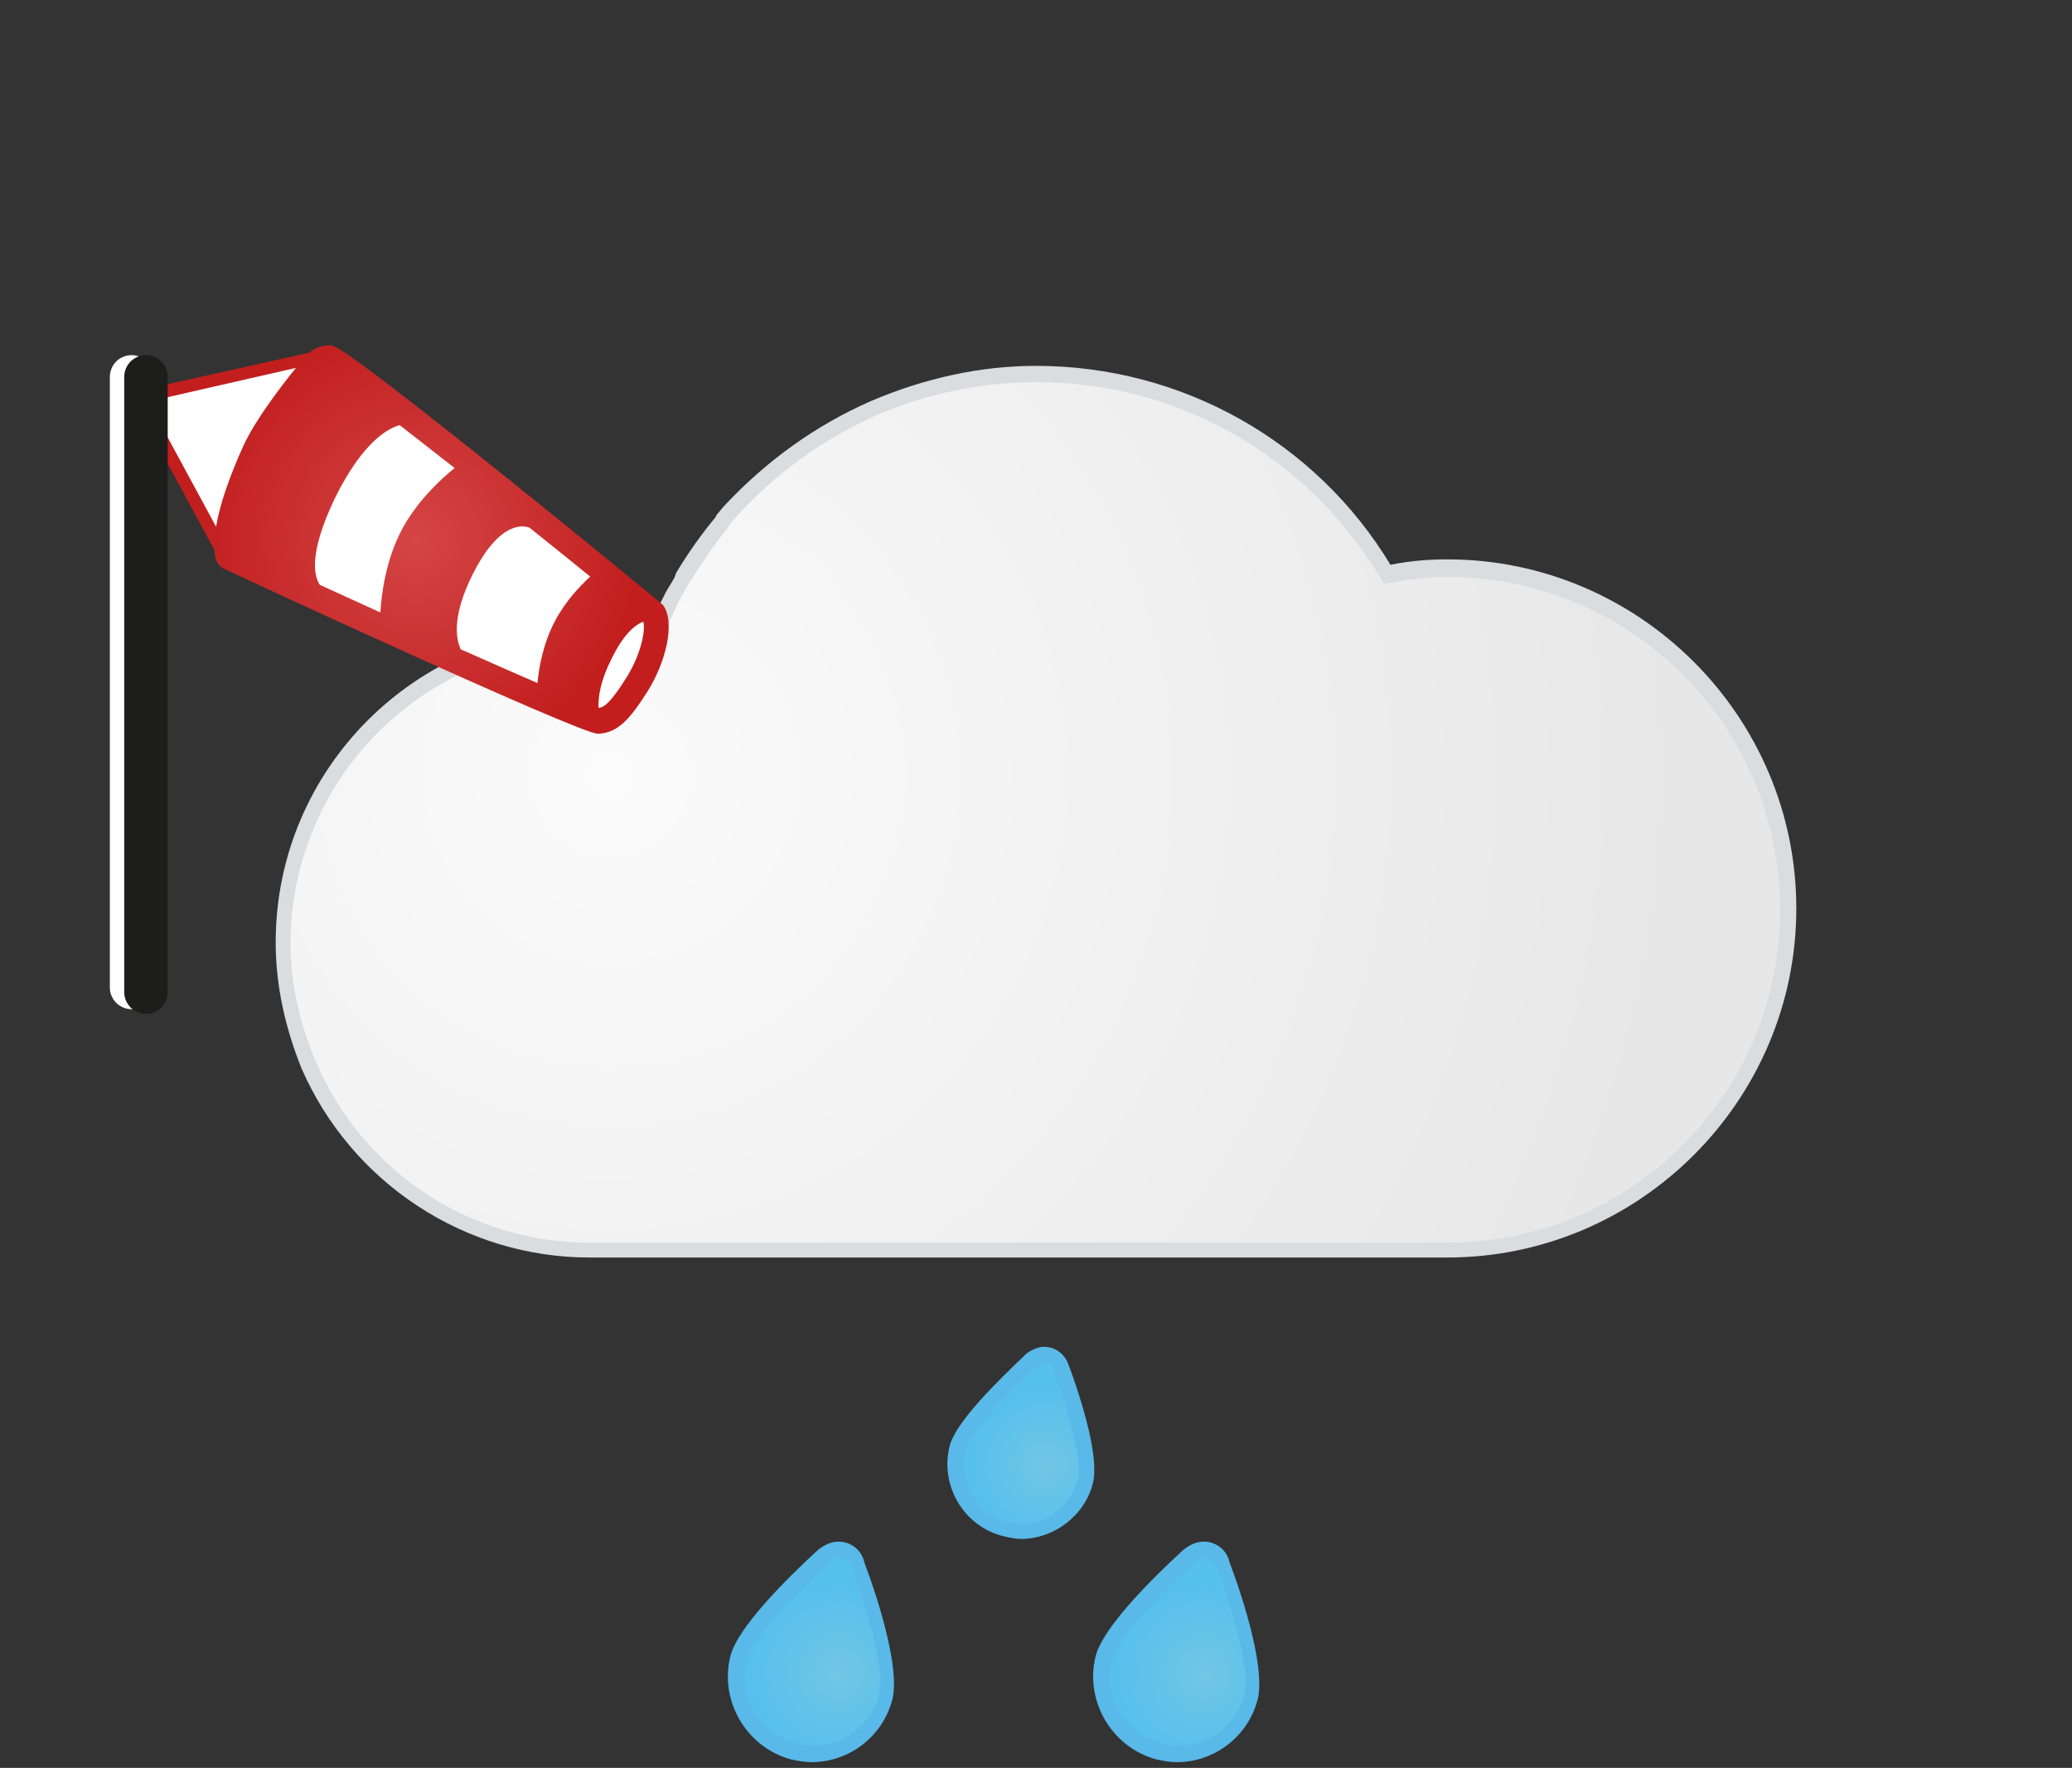 <?xml version="1.0" encoding="utf-8"?>
<!-- Generator: Adobe Illustrator 23.0.1, SVG Export Plug-In . SVG Version: 6.00 Build 0)  -->
<svg version="1.1" id="Ebene_2" xmlns="http://www.w3.org/2000/svg" xmlns:xlink="http://www.w3.org/1999/xlink" x="0px" y="0px"
	 viewBox="0 0 143 122" style="enable-background:new 0 0 143 122;" xml:space="preserve">
<rect x="0" y="0" width="143" height="122" fill="#333333" stroke="none"/>
<style type="text/css">
	.st0{fill:url(#SVGID_1_);}
	.st1{fill:#F7B82C;}
	.st2{fill:#F7B82D;}
	.st3{fill:#F5AE23;}
	.st4{fill:url(#SVGID_2_);}
	.st5{fill:#DADCDE;}
	.st6{fill:url(#SVGID_3_);}
	.st7{fill:#59B9E8;}
	.st8{fill:url(#SVGID_4_);}
	.st9{fill:url(#SVGID_5_);}
	.st10{fill:url(#SVGID_6_);}
	.st11{fill:url(#SVGID_7_);}
	.st12{fill:url(#SVGID_8_);}
	.st13{fill:url(#SVGID_9_);}
	.st14{fill:url(#SVGID_10_);}
	.st15{fill:url(#SVGID_11_);}
	.st16{fill:url(#SVGID_12_);}
	.st17{fill:url(#SVGID_13_);}
	.st18{fill:url(#SVGID_14_);}
	.st19{fill:url(#SVGID_15_);}
	.st20{fill:url(#SVGID_16_);}
	.st21{fill:url(#SVGID_17_);}
	.st22{fill:url(#SVGID_18_);}
	.st23{fill:url(#SVGID_19_);}
	.st24{fill:url(#SVGID_20_);}
	.st25{fill:url(#SVGID_21_);}
	.st26{fill:url(#SVGID_22_);}
	.st27{fill:url(#SVGID_23_);}
	.st28{fill:#BEE2F1;}
	.st29{fill:url(#SVGID_24_);}
	.st30{fill:url(#SVGID_25_);}
	.st31{fill:#CBD9E7;}
	.st32{fill:#C3CFDA;}
	.st33{fill:url(#SVGID_26_);}
	.st34{fill:url(#SVGID_27_);}
	.st35{fill:url(#SVGID_28_);}
	.st36{fill:url(#SVGID_29_);}
	.st37{fill:url(#SVGID_30_);}
	.st38{fill:url(#SVGID_31_);}
	.st39{fill:url(#SVGID_32_);}
	.st40{fill:url(#SVGID_33_);}
	.st41{fill:url(#SVGID_34_);}
	.st42{fill:url(#SVGID_35_);}
	.st43{fill:url(#SVGID_36_);}
	.st44{fill:url(#SVGID_37_);}
	.st45{fill:url(#SVGID_38_);}
	.st46{fill:url(#SVGID_39_);}
	.st47{fill:url(#SVGID_40_);}
	.st48{fill:url(#SVGID_41_);}
	.st49{fill:url(#SVGID_42_);}
	.st50{fill:url(#SVGID_43_);}
	.st51{fill:url(#SVGID_44_);}
	.st52{fill:url(#SVGID_45_);}
	.st53{fill:url(#SVGID_46_);}
	.st54{fill:url(#SVGID_47_);}
	.st55{fill:url(#SVGID_48_);}
	.st56{fill:url(#SVGID_49_);}
	.st57{fill:url(#SVGID_50_);}
	.st58{fill:url(#SVGID_51_);}
	.st59{fill:url(#SVGID_52_);}
	.st60{fill:url(#SVGID_53_);}
	.st61{fill:url(#SVGID_54_);}
	.st62{fill:url(#SVGID_55_);}
	.st63{fill:url(#SVGID_56_);}
	.st64{fill:url(#SVGID_57_);}
	.st65{fill:url(#SVGID_58_);}
	.st66{fill:url(#SVGID_59_);}
	.st67{fill:url(#SVGID_60_);}
	.st68{fill:url(#SVGID_61_);}
	.st69{fill:url(#SVGID_62_);}
	.st70{fill:url(#SVGID_63_);}
	.st71{fill:url(#SVGID_64_);}
	.st72{fill:url(#SVGID_65_);}
	.st73{fill:url(#SVGID_66_);}
	.st74{fill:#FFFFFF;}
	.st75{fill:url(#SVGID_67_);}
	.st76{fill:url(#SVGID_68_);}
	.st77{fill:url(#SVGID_69_);}
	.st78{fill:url(#SVGID_70_);}
	.st79{fill:url(#SVGID_71_);}
	.st80{fill:url(#SVGID_72_);}
	.st81{fill:url(#SVGID_73_);}
	.st82{fill:url(#SVGID_74_);}
	.st83{fill:url(#SVGID_75_);}
	.st84{fill:url(#SVGID_76_);}
	.st85{fill:url(#SVGID_77_);}
	.st86{fill:url(#SVGID_78_);}
	.st87{fill:url(#SVGID_79_);}
	.st88{fill:url(#SVGID_80_);}
	.st89{fill:url(#SVGID_81_);}
	.st90{fill:url(#SVGID_82_);}
	.st91{fill:url(#SVGID_83_);}
	.st92{fill:url(#SVGID_84_);}
	.st93{fill:url(#SVGID_85_);}
	.st94{fill:url(#SVGID_86_);}
	.st95{fill:url(#SVGID_87_);}
	.st96{fill:url(#SVGID_88_);}
	.st97{fill:url(#SVGID_89_);}
	.st98{fill:url(#SVGID_90_);}
	.st99{fill:url(#SVGID_91_);}
	.st100{fill:url(#SVGID_92_);}
	.st101{fill:url(#SVGID_93_);}
	.st102{fill:url(#SVGID_94_);}
	.st103{fill:url(#SVGID_95_);}
	.st104{fill:url(#SVGID_96_);}
	.st105{fill:url(#SVGID_97_);}
	.st106{fill:url(#SVGID_98_);}
	.st107{fill:url(#SVGID_99_);}
	.st108{fill:url(#SVGID_100_);}
	.st109{fill:url(#SVGID_101_);}
	.st110{fill:url(#SVGID_102_);}
	.st111{fill:url(#SVGID_103_);}
	.st112{fill:url(#SVGID_104_);}
	.st113{fill:url(#SVGID_105_);}
	.st114{fill:url(#SVGID_106_);}
	.st115{fill:url(#SVGID_107_);}
	.st116{fill:url(#SVGID_108_);}
	.st117{fill:url(#SVGID_109_);}
	.st118{fill:url(#SVGID_110_);}
	.st119{fill:url(#SVGID_111_);}
	.st120{fill:url(#SVGID_112_);}
	.st121{fill:url(#SVGID_113_);}
	.st122{fill:url(#SVGID_114_);}
	.st123{fill:url(#SVGID_115_);}
	.st124{fill:url(#SVGID_116_);}
	.st125{fill:url(#SVGID_117_);}
	.st126{fill:url(#SVGID_118_);}
	.st127{fill:url(#SVGID_119_);}
	.st128{fill:url(#SVGID_120_);}
	.st129{fill:url(#SVGID_121_);}
	.st130{fill:url(#SVGID_122_);}
	.st131{fill:url(#SVGID_123_);}
	.st132{fill:url(#SVGID_124_);}
	.st133{fill:url(#SVGID_125_);}
	.st134{fill:url(#SVGID_126_);}
	.st135{fill:url(#SVGID_127_);}
	.st136{fill:url(#SVGID_128_);}
	.st137{fill:url(#SVGID_129_);}
	.st138{fill:url(#SVGID_130_);}
	.st139{fill:url(#SVGID_131_);}
	.st140{fill:url(#SVGID_132_);}
	.st141{fill:url(#SVGID_133_);}
	.st142{fill:url(#SVGID_134_);}
	.st143{fill:url(#SVGID_135_);}
	.st144{fill:url(#SVGID_136_);}
	.st145{fill:url(#SVGID_137_);}
	.st146{fill:url(#SVGID_138_);}
	.st147{fill:url(#SVGID_139_);}
	.st148{fill:url(#SVGID_140_);}
	.st149{fill:url(#SVGID_141_);}
	.st150{fill:url(#SVGID_142_);}
	.st151{fill:url(#SVGID_143_);}
	.st152{fill:url(#SVGID_144_);}
	.st153{fill:url(#SVGID_145_);}
	.st154{fill:url(#SVGID_146_);}
	.st155{fill:url(#SVGID_147_);}
	.st156{fill:url(#SVGID_148_);}
	.st157{fill:url(#SVGID_149_);}
	.st158{fill:url(#SVGID_150_);}
	.st159{fill:url(#SVGID_151_);}
	.st160{fill:url(#SVGID_152_);}
	.st161{fill:url(#SVGID_153_);}
	.st162{fill:url(#SVGID_154_);}
	.st163{fill:url(#SVGID_155_);}
	.st164{fill:url(#SVGID_156_);}
	.st165{fill:url(#SVGID_157_);}
	.st166{fill:url(#SVGID_158_);}
	.st167{fill:url(#SVGID_159_);}
	.st168{fill:url(#SVGID_160_);}
	.st169{fill:url(#SVGID_161_);}
	.st170{fill:url(#SVGID_162_);}
	.st171{fill:url(#SVGID_163_);}
	.st172{fill:url(#SVGID_164_);}
	.st173{fill:url(#SVGID_165_);}
	.st174{fill:url(#SVGID_166_);}
	.st175{fill:url(#SVGID_167_);}
	.st176{fill:url(#SVGID_168_);}
	.st177{fill:url(#SVGID_169_);}
	.st178{fill:url(#SVGID_170_);}
	.st179{fill:url(#SVGID_171_);}
	.st180{fill:url(#SVGID_172_);}
	.st181{fill:#1D1D1B;stroke:#FFFFFF;stroke-width:3;stroke-linecap:round;stroke-miterlimit:10;}
	.st182{fill:url(#SVGID_173_);}
	.st183{fill:#1D1D1B;stroke:#1D1D1B;stroke-width:3;stroke-linecap:round;stroke-miterlimit:10;}
	.st184{fill:url(#SVGID_174_);}
	.st185{fill:url(#SVGID_175_);}
	.st186{fill:url(#SVGID_176_);}
	.st187{fill:url(#SVGID_177_);}
	.st188{fill:url(#SVGID_178_);}
	.st189{fill:url(#SVGID_179_);}
	.st190{fill:url(#SVGID_180_);}
	.st191{fill:url(#SVGID_181_);}
	.st192{fill:url(#SVGID_182_);}
	.st193{fill:url(#SVGID_183_);}
	.st194{fill:url(#SVGID_184_);}
	.st195{fill:url(#SVGID_185_);}
	.st196{fill:url(#SVGID_186_);}
	.st197{fill:url(#SVGID_187_);}
	.st198{fill:url(#SVGID_188_);}
	.st199{fill:url(#SVGID_189_);}
	.st200{fill:url(#SVGID_190_);}
	.st201{fill:url(#SVGID_191_);}
	.st202{fill:url(#SVGID_192_);}
	.st203{fill:url(#SVGID_193_);}
	.st204{fill:url(#SVGID_194_);}
	.st205{fill:url(#SVGID_195_);}
	.st206{fill:url(#SVGID_196_);}
	.st207{fill:url(#SVGID_197_);}
	.st208{fill:url(#SVGID_198_);}
	.st209{fill:url(#SVGID_199_);}
	.st210{fill:url(#SVGID_200_);}
	.st211{fill:url(#SVGID_201_);}
	.st212{fill:url(#SVGID_202_);}
	.st213{fill:url(#SVGID_203_);}
	.st214{fill:url(#SVGID_204_);}
	.st215{fill:url(#SVGID_205_);}
	.st216{fill:url(#SVGID_206_);}
	.st217{fill:url(#SVGID_207_);}
	.st218{fill:url(#SVGID_208_);}
	.st219{fill:url(#SVGID_209_);}
	.st220{fill:url(#SVGID_210_);}
	.st221{fill:url(#SVGID_211_);}
	.st222{fill:url(#SVGID_212_);}
	.st223{fill:url(#SVGID_213_);}
	.st224{fill:url(#SVGID_214_);}
	.st225{fill:url(#SVGID_215_);}
	.st226{fill:url(#SVGID_216_);}
	.st227{fill:url(#SVGID_217_);}
	.st228{fill:url(#SVGID_218_);}
	.st229{fill:url(#SVGID_219_);}
	.st230{fill:url(#SVGID_220_);}
	.st231{fill:url(#SVGID_221_);}
	.st232{fill:url(#SVGID_222_);}
	.st233{fill:url(#SVGID_223_);}
	.st234{fill:url(#SVGID_224_);}
	.st235{fill:url(#SVGID_225_);}
	.st236{fill:url(#SVGID_226_);}
	.st237{fill:url(#SVGID_227_);}
	.st238{fill:url(#SVGID_228_);}
</style>
<g>
	<g>
		<g>
			
				<radialGradient id="SVGID_1_" cx="42.12" cy="2973.393" r="74.174" gradientTransform="matrix(1 0 0 -1 0 3026.865)" gradientUnits="userSpaceOnUse">
				<stop  offset="0" style="stop-color:#FBFBFB"/>
				<stop  offset="1" style="stop-color:#E7E7E7"/>
			</radialGradient>
			<path class="st0" d="M40.782,86.218c-8.403,0-15.966-4.949-19.327-12.698c-1.214-2.708-1.774-5.509-1.774-8.403
				c0-11.671,9.524-21.195,21.101-21.195c1.214,0,2.521,0.093,3.735,0.373l0.467,0.093l0.187-0.467
				c0.373-0.84,0.747-1.774,1.307-2.801c0.187-0.373,0.373-0.747,0.654-1.12l0.187-0.28c0.84-1.401,1.681-2.614,2.614-3.735
				l0.093-0.187c0.187-0.187,0.373-0.467,0.56-0.654c2.801-3.081,6.069-5.415,9.804-7.096c3.641-1.587,7.376-2.428,11.204-2.428
				c9.897,0,18.86,5.042,24.089,13.538l0.187,0.28l0.373-0.093c1.307-0.28,2.521-0.373,3.828-0.373
				c12.978,0,23.529,10.551,23.529,23.529c0,12.978-10.551,23.529-23.529,23.529H40.782V86.218z"/>
			<path class="st5" d="M71.5,26.369c9.71,0,18.487,4.949,23.622,13.258l0.373,0.654l0.747-0.093
				c1.307-0.28,2.521-0.373,3.641-0.373c12.698,0,22.969,10.271,22.969,22.969s-10.271,22.969-22.969,22.969H40.688
				c-8.216,0-15.593-4.855-18.86-12.418c-1.12-2.614-1.774-5.415-1.774-8.216c0-11.391,9.244-20.634,20.634-20.634
				c1.214,0,2.428,0.093,3.641,0.373l0.934,0.187l0.373-0.84c0.373-0.84,0.747-1.774,1.214-2.708
				c0.187-0.373,0.373-0.654,0.56-1.027l0.187-0.28c0.84-1.307,1.681-2.614,2.614-3.735l0.093-0.187
				c0.187-0.187,0.373-0.467,0.56-0.654c2.708-2.988,5.976-5.322,9.71-7.003C64.124,27.116,67.859,26.369,71.5,26.369 M71.5,25.248
				c-3.828,0-7.656,0.84-11.391,2.428c-3.828,1.681-7.189,4.108-10.084,7.189c-0.187,0.187-0.373,0.467-0.56,0.654l-0.093,0.187
				c-0.934,1.12-1.867,2.428-2.708,3.828l-0.093,0.28c-0.187,0.373-0.467,0.747-0.654,1.12c-0.467,0.934-0.934,1.867-1.307,2.801
				c-1.307-0.28-2.614-0.373-3.921-0.373c-11.951,0-21.662,9.71-21.662,21.662c0,2.988,0.654,5.882,1.774,8.683
				c3.455,7.936,11.298,13.072,19.887,13.072h59.196c13.258,0,24.089-10.831,24.089-24.089c0-13.258-10.831-24.089-24.089-24.089
				c-1.214,0-2.521,0.093-3.921,0.373C90.827,30.477,81.584,25.248,71.5,25.248L71.5,25.248z"/>
		</g>
	</g>
	<g>
		
			<radialGradient id="SVGID_2_" cx="-286.689" cy="4140.843" r="5.435" gradientTransform="matrix(0.97 0.242 0.242 -0.97 -651.786 4187.057)" gradientUnits="userSpaceOnUse">
			<stop  offset="0" style="stop-color:#71C6E4"/>
			<stop  offset="1" style="stop-color:#56C0EE"/>
		</radialGradient>
		<path class="st4" d="M70.473,105.639c-0.373,0-0.747,0-1.12-0.093c-2.428-0.56-3.921-3.081-3.361-5.509
			c0.28-1.214,2.147-3.455,5.229-6.162c0.28-0.28,0.654-0.28,0.84-0.28c0.56,0,1.027,0.28,1.12,0.84
			c1.401,3.828,1.961,6.723,1.681,7.936C74.394,104.238,72.62,105.639,70.473,105.639L70.473,105.639z"/>
		<path class="st7" d="M72.06,94.061c0.187,0,0.56,0.093,0.654,0.467c1.307,3.641,1.961,6.536,1.681,7.563
			c-0.467,1.774-2.054,3.081-3.921,3.081c-0.28,0-0.654,0-0.934-0.093c-1.027-0.28-1.961-0.934-2.428-1.867
			c-0.56-0.934-0.747-1.961-0.467-3.081c0.28-1.12,2.147-3.268,5.042-5.976C71.78,94.061,71.967,94.061,72.06,94.061 M72.06,92.941
			c-0.373,0-0.84,0.187-1.214,0.467c-1.961,1.867-4.949,4.762-5.322,6.442c-0.654,2.708,1.027,5.509,3.735,6.162
			c0.373,0.093,0.84,0.187,1.214,0.187c2.241,0,4.388-1.587,4.949-3.828c0.467-1.774-0.747-5.695-1.681-8.216
			C73.461,93.407,72.807,92.941,72.06,92.941L72.06,92.941z"/>
	</g>
	<g>
		
			<radialGradient id="SVGID_3_" cx="-297.144" cy="4123.384" r="6.281" gradientTransform="matrix(0.97 0.242 0.242 -0.97 -651.786 4187.057)" gradientUnits="userSpaceOnUse">
			<stop  offset="0" style="stop-color:#71C6E4"/>
			<stop  offset="1" style="stop-color:#56C0EE"/>
		</radialGradient>
		<path class="st6" d="M56.094,121.045c-0.467,0-0.84-0.093-1.307-0.187c-2.801-0.747-4.575-3.548-3.828-6.442
			c0.373-1.401,2.428-3.921,5.976-7.096c0.373-0.28,0.747-0.373,1.027-0.373c0.654,0,1.214,0.373,1.401,1.027
			c1.587,4.482,2.241,7.656,1.867,9.057C60.576,119.364,58.522,121.045,56.094,121.045L56.094,121.045z"/>
		<path class="st7" d="M57.868,107.506c0.28,0,0.747,0.187,0.934,0.654c1.494,4.202,2.241,7.469,1.867,8.777
			c-0.56,2.147-2.428,3.548-4.575,3.548c-0.373,0-0.747-0.093-1.12-0.187c-1.214-0.28-2.241-1.027-2.894-2.147
			c-0.654-1.12-0.84-2.334-0.56-3.548c0.187-0.654,1.027-2.521,5.789-6.816C57.495,107.506,57.775,107.506,57.868,107.506
			 M57.868,106.386c-0.467,0-0.934,0.187-1.401,0.56c-2.241,2.054-5.602,5.415-6.069,7.376c-0.747,3.081,1.12,6.256,4.202,7.096
			c0.467,0.093,0.934,0.187,1.401,0.187c2.614,0,4.949-1.774,5.602-4.388c0.467-2.054-0.84-6.442-1.961-9.43
			C59.455,106.946,58.709,106.386,57.868,106.386L57.868,106.386z"/>
	</g>
	<g>
		
			<radialGradient id="SVGID_4_" cx="-272.683" cy="4129.477" r="6.281" gradientTransform="matrix(0.97 0.242 0.242 -0.97 -651.786 4187.057)" gradientUnits="userSpaceOnUse">
			<stop  offset="0" style="stop-color:#71C6E4"/>
			<stop  offset="1" style="stop-color:#56C0EE"/>
		</radialGradient>
		<path class="st8" d="M81.304,121.045c-0.467,0-0.84-0.093-1.307-0.187c-2.801-0.747-4.575-3.548-3.828-6.442
			c0.373-1.401,2.428-3.921,5.976-7.096c0.373-0.28,0.747-0.373,1.027-0.373c0.654,0,1.214,0.373,1.401,1.027
			c1.587,4.482,2.241,7.656,1.867,9.057C85.785,119.364,83.731,121.045,81.304,121.045L81.304,121.045z"/>
		<path class="st7" d="M83.078,107.506c0.28,0,0.747,0.187,0.934,0.654c1.494,4.202,2.241,7.469,1.867,8.777
			c-0.56,2.147-2.428,3.548-4.575,3.548c-0.373,0-0.747-0.093-1.12-0.187c-1.214-0.28-2.241-1.027-2.894-2.147
			c-0.654-1.12-0.84-2.334-0.56-3.548c0.187-0.654,1.027-2.521,5.789-6.816C82.704,107.506,82.891,107.506,83.078,107.506
			 M83.078,106.386c-0.467,0-0.934,0.187-1.401,0.56c-2.241,2.054-5.602,5.415-6.069,7.376c-0.747,3.081,1.12,6.256,4.202,7.096
			c0.467,0.093,0.934,0.187,1.401,0.187c2.614,0,4.949-1.774,5.602-4.388c0.467-2.054-0.84-6.442-1.961-9.43
			C84.665,106.946,83.918,106.386,83.078,106.386L83.078,106.386z"/>
	</g>
</g>
<line class="st181" x1="9.081" y1="26.008" x2="9.081" y2="68.142"/>
<g>
	<path class="st74" d="M10.572,27.168l11.166-2.312l23.595,17.408c0,0-0.218,2.947-0.893,4.874
		c-0.676,1.926-3.704,2.489-3.704,2.489l-25.21-10.982l-4.954-9V27.168z"/>
	
		<radialGradient id="SVGID_5_" cx="28.733" cy="37.444" r="15.556" gradientTransform="matrix(1 0 0 0.998 0 -0.147)" gradientUnits="userSpaceOnUse">
		<stop  offset="0" style="stop-color:#D44545"/>
		<stop  offset="1" style="stop-color:#C21E1E"/>
	</radialGradient>
	<path class="st9" d="M22.842,23.815C22.873,23.815,22.873,23.815,22.842,23.815L22.842,23.815z M22.842,23.815L22.842,23.815
		L22.842,23.815L22.842,23.815z M22.842,23.815c-0.187,0-1.026,0.062-1.483,0.517l-10.046,2.235l0.031,5.008l3.452,6.374
		c0.031,0.6,0.207,1.024,0.549,1.242c0.187,0.124,24.632,11.444,25.908,11.444h0.031c1.358-0.062,2.177-0.993,3.39-2.897
		c1.244-1.966,1.97-4.739,1.089-5.981c-0.124-0.155-21.605-17.766-22.787-17.88L22.842,23.815z M16.787,30.789
		c-0.881,1.935-1.607,3.953-1.876,5.556l-3.566-6.581l-0.031-2.297l9.113-2.08C19.514,26.505,17.606,28.978,16.787,30.789z
		 M42.187,45.502c0.85-1.749,1.638-2.39,2.208-2.597c0.156,0.455-0.062,2.08-1.151,3.839c-1.12,1.78-1.545,2.059-1.939,2.111
		C41.275,48.1,41.43,47.013,42.187,45.502z M32.649,39.584c2.032-4.046,3.846-3.177,3.846-3.177v-0.031
		c1.545,1.242,3.027,2.421,4.24,3.415c-0.726,0.662-1.721,1.718-2.426,3.052c-0.819,1.542-1.12,3.228-1.213,4.294
		c-1.545-0.662-3.359-1.48-5.298-2.328C31.56,44.292,31.042,42.75,32.649,39.584z M27.59,29.34c1.151,0.911,2.447,1.904,3.784,2.959
		c-0.933,0.755-2.478,2.173-3.546,4.077c-1.275,2.297-1.514,4.894-1.576,5.888c-1.451-0.662-2.872-1.304-4.178-1.904
		c-0.332-0.486-0.881-1.966,1.026-5.95C25.081,30.364,26.895,29.516,27.59,29.34z"/>
</g>
<line class="st183" x1="10.074" y1="26.008" x2="10.074" y2="68.464"/>
</svg>
